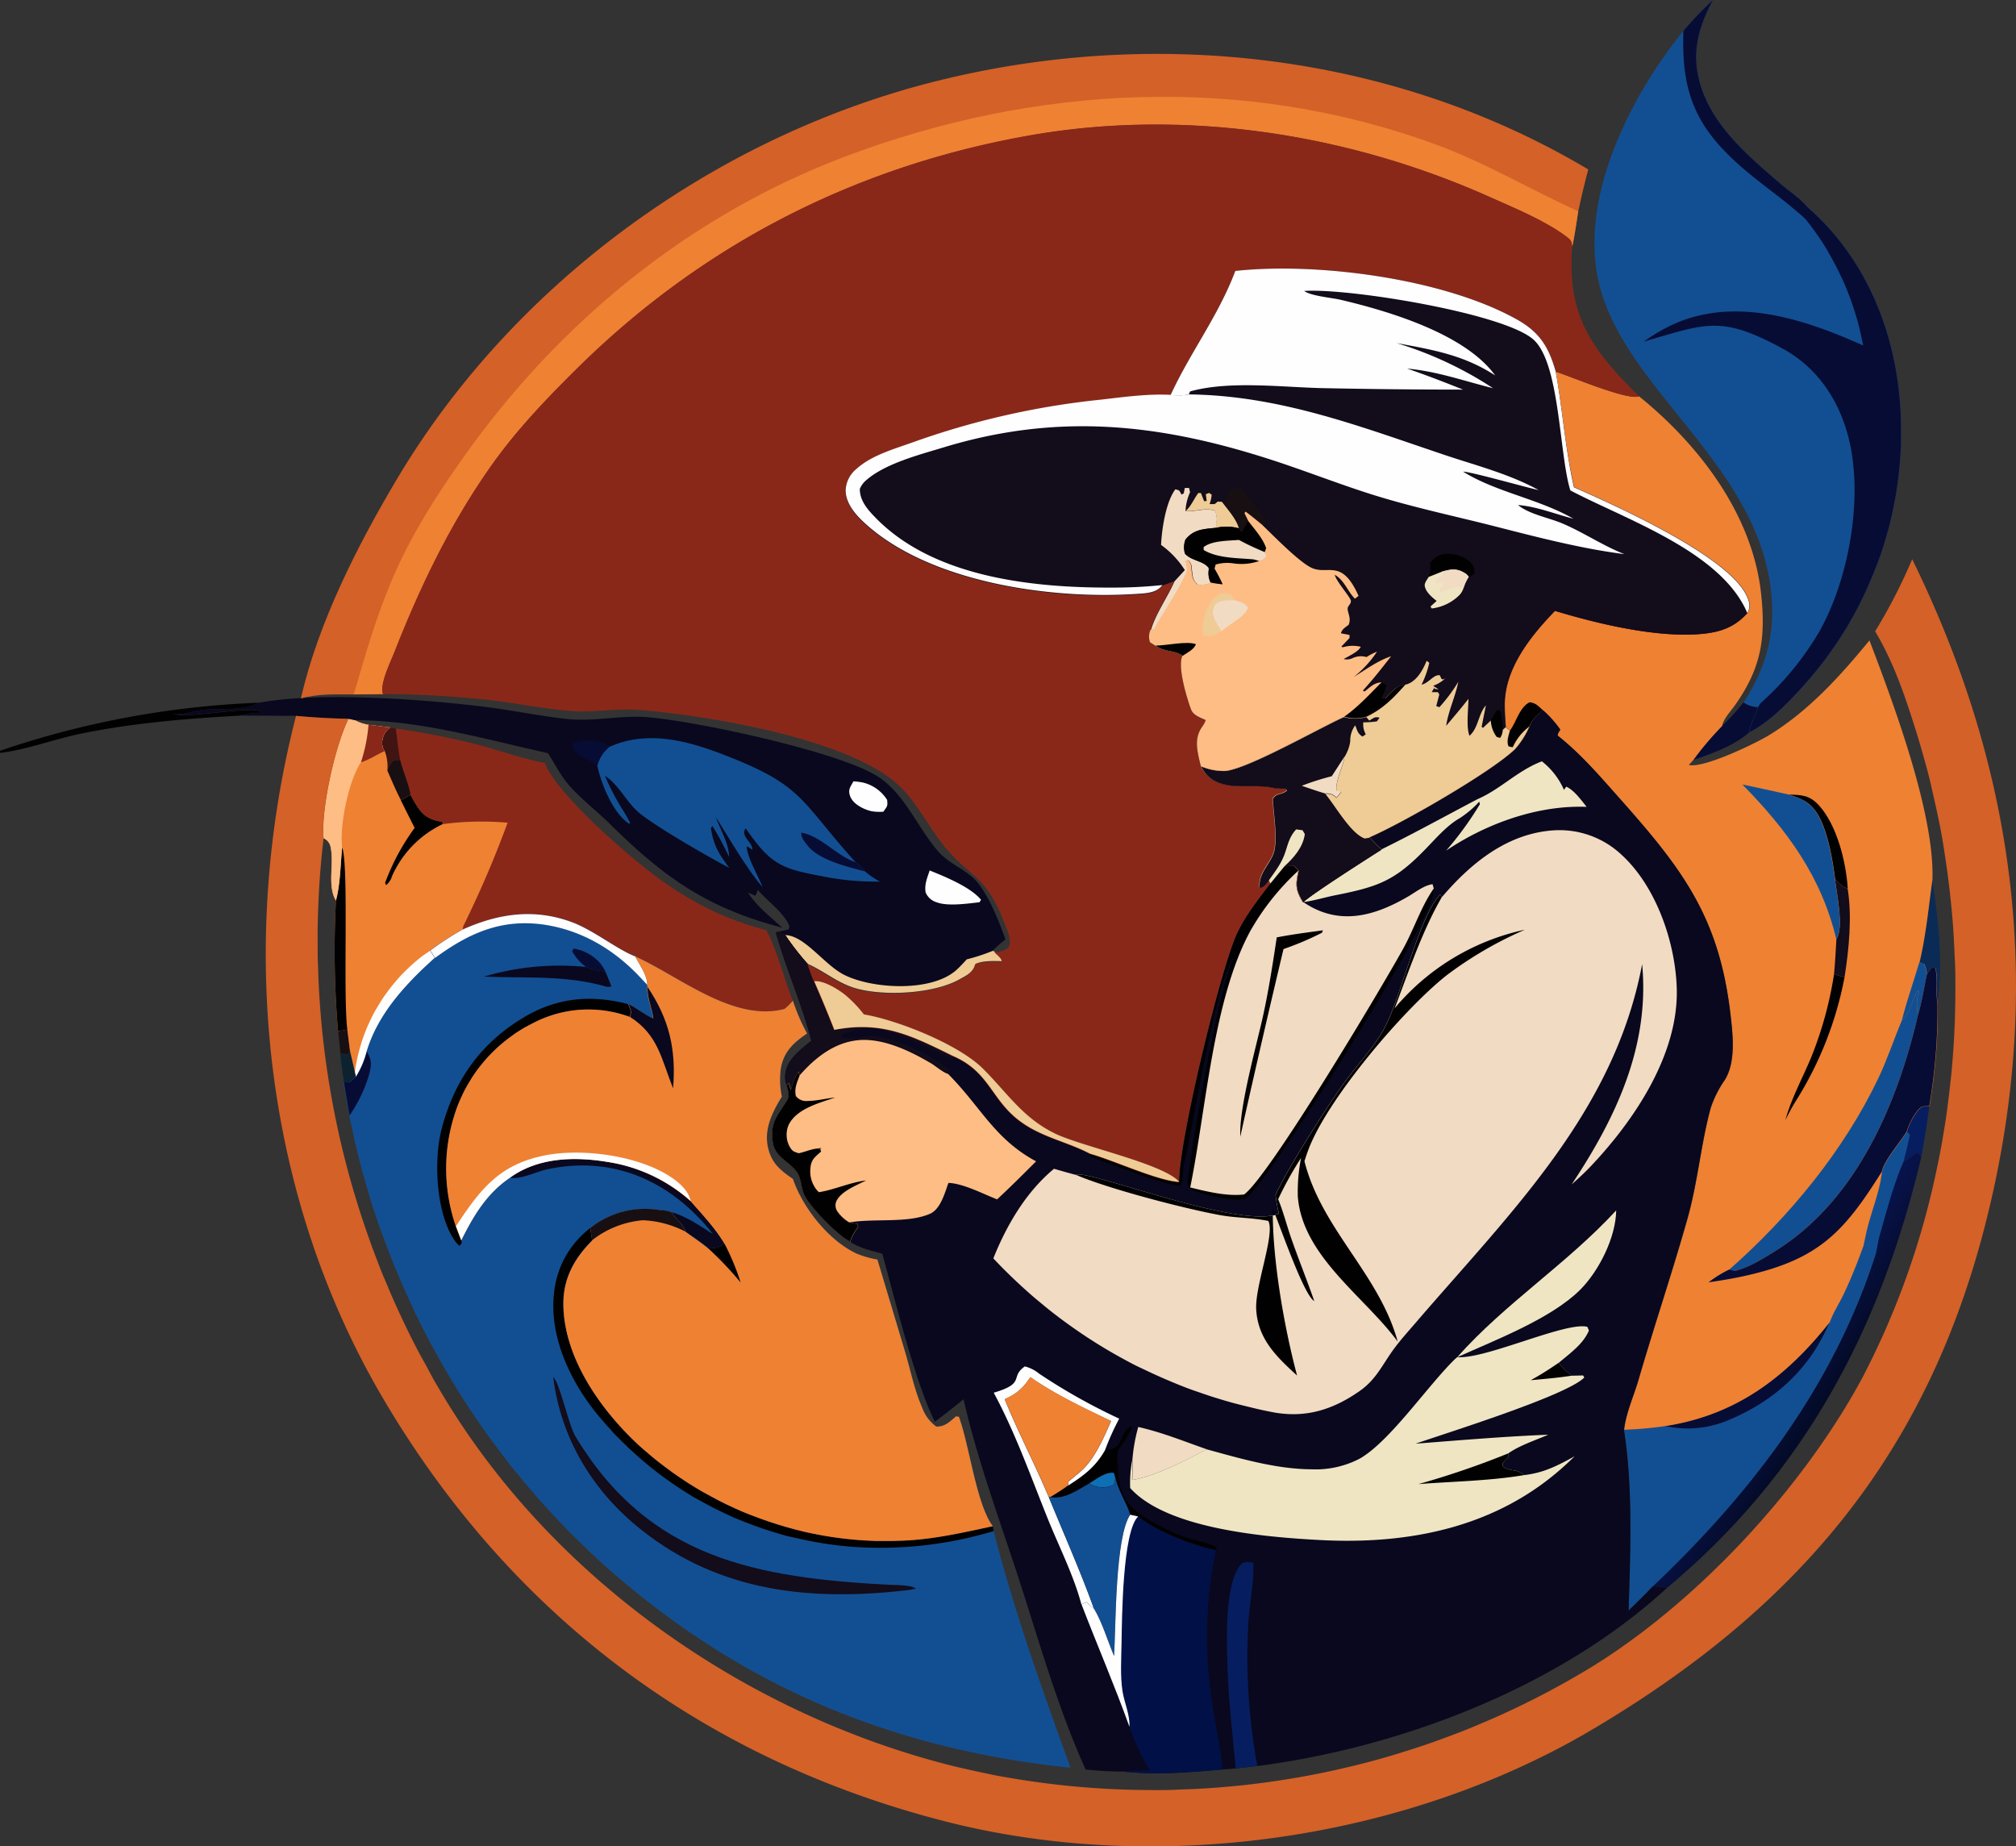 <svg xmlns="http://www.w3.org/2000/svg" xmlns:xlink="http://www.w3.org/1999/xlink" viewBox="0 0 470.91 431.24"><rect x="0" y="0" width="470.91" height="431.24" fill="#333333" stroke="none"/><defs><style>.cls-1{fill:#180f13;}.cls-2{fill:#0c222f;}.cls-3{fill:#061e5f;}.cls-4{fill:#0a2b56;}.cls-5{fill:#070c35;}.cls-6{fill:#020102;}.cls-7{fill:url(#linear-gradient);}.cls-8{fill:#124f92;}.cls-9{fill:#892819;}.cls-10{fill:#3f1413;}.cls-11{fill:#ef8133;}.cls-12{fill:#fefefe;}.cls-13{fill:#febd84;}.cls-14{fill:#09081e;}.cls-15{fill:#efcb96;}.cls-16{fill:#d46128;}.cls-17{fill:#120c1b;}.cls-18{fill:#0f6fb5;}.cls-19{fill:#f1dbc2;}.cls-20{fill:#efe5c3;}.cls-21{fill:#011147;}</style><linearGradient id="linear-gradient" x1="426.99" y1="589.81" x2="415.7" y2="597.02" gradientTransform="matrix(1, 0, 0, -1, 0, 914.4)" gradientUnits="userSpaceOnUse"><stop offset="0" stop-color="#040b29"/><stop offset="1" stop-color="#08134d"/></linearGradient></defs><g id="Слой_2" data-name="Слой 2"><g id="Layer_1" data-name="Layer 1"><path class="cls-1" d="M79,240.85l2.17-.36.61,4.85-.65,1-1.61-.28Z"/><path class="cls-2" d="M81.74,245.34l1.16,5,.29,1.21-1.59,1.34-1.28-.25c-.35-2.16-.6-4.32-.84-6.5l1.61.28Z"/><path class="cls-3" d="M445.38,264.25a16,16,0,0,1,2.62-5c.93-1,1.32-.86,2.65-.95q-.75,6-1.87,11.91l-.84-1.08c-1.17.66-2.12,1.55-3.3,2.17.54-2.09,1.05-4.17,1.48-6.28Z"/><path class="cls-4" d="M448.33,224.73c1.51-6.31,2.13-12.82,3-19.25,1.42,9,2.66,19.92,1.22,28.92-.46-2.76.15-5.5-.5-8.24l-.65-.21-1.32,1.55a12.16,12.16,0,0,0-.64-2.31Z"/><path class="cls-5" d="M407.26,164.06a6.08,6.08,0,0,0,3.4,1.09c-.57,2-1.87,3.93-2.07,5.91-3.53,3.08-8.68,5-13.08,6.43a73.37,73.37,0,0,1,6.72-7.93A51.33,51.33,0,0,0,407.26,164.06Z"/><path class="cls-6" d="M0,175.36a211.63,211.63,0,0,1,60.55-11.23l-.37.19c-3.93,1.81-8.49,1.06-12.63,1.48-2.5.25-4.47,1.24-7.07,1,4.81,1.06,18.66-2.28,21-.33a23.15,23.15,0,0,0-5.75.7c-12.34.68-24.65,1.7-36.77,4.18-6.23,1.27-12.7,3.75-18.94,4.51Z"/><path class="cls-7" d="M445.38,264.25l.74.78c-.43,2.11-.94,4.19-1.48,6.28,1.18-.62,2.13-1.51,3.3-2.17l.84,1.08c-9.46,40.15-27.3,73.85-59.36,100.64a14.25,14.25,0,0,0-3.38-.32c23.12-21.91,42.36-47.07,52.12-77.75a20.09,20.09,0,0,1-2.93-1.86l.63-2.93c1.05-4.81,3.13-9.42,3.69-14.33C440.17,270.86,443.8,266.9,445.38,264.25Z"/><path class="cls-8" d="M445.38,264.25l.74.78c-.43,2.11-.94,4.19-1.48,6.28-2.54,5.78-4.09,12.19-5.86,18.26l-.62,3.22a20.09,20.09,0,0,1-2.93-1.86l.63-2.93c1.05-4.81,3.13-9.42,3.69-14.33C440.17,270.86,443.8,266.9,445.38,264.25Z"/><path class="cls-8" d="M435.86,288c1.42.4,2.08.32,2.92,1.57l-.62,3.22a20.09,20.09,0,0,1-2.93-1.86Z"/><path class="cls-8" d="M427.35,308.79c.75-2.12,2.24-4.41,3.21-6.47,1.77-3.73,3.27-7.5,4.67-11.39a20.09,20.09,0,0,0,2.93,1.86c-9.76,30.68-29,55.84-52.12,77.75-1.8,1.93-3.76,3.77-5.62,5.65.42-13.79,1.05-28.61-1.09-42.28a90.84,90.84,0,0,0,9.59-.86C405.49,330.5,417.12,321.66,427.35,308.79Z"/><path class="cls-5" d="M427.35,308.79c-4.47,10.84-12.85,18.48-23.7,22.94a24.07,24.07,0,0,1-14.73,1.32C405.49,330.5,417.12,321.66,427.35,308.79Z"/><path class="cls-9" d="M81.41,167.89l1.45.3a10.33,10.33,0,0,0,3.22,1.1l5.12.62,1.26.24a186.13,186.13,0,0,1,19,3.74c5.22,1.38,10.49,3.3,15.78,4.3,3.07,7.66,20.29,22.47,27.12,27.33a76.34,76.34,0,0,0,14.47,8.29,73.5,73.5,0,0,0,10.21,3.47c2.66,5.22,4,11,6.15,16.46a13.61,13.61,0,0,1-1.94,1.93c-11.75,3.09-24.22-7.33-34.31-12l-.54-.25c-4.09-1.54-9.36-5.88-14.38-7.84-8.91-3.48-17.43-2.28-25.93,1.54a69.53,69.53,0,0,0-7.57,4.91l1.1,1.72c-6.75,6.06-13.25,13-15.93,21.91a20.88,20.88,0,0,1-2.51,5.88l-.29-1.21-1.16-5-.61-4.85-2.17.36a223.2,223.2,0,0,1-.49-30.49c-2.06-3.44-.42-8.44-1.21-12.32a2.81,2.81,0,0,0-1.68-2.25C75,188.85,78.28,174.24,81.41,167.89Z"/><path class="cls-10" d="M91.2,169.91l1.26.24c.31,2.43.56,4.89,1,7.3-.76.12-1.5,0-2,.62a7.23,7.23,0,0,0-1,1.92,10.16,10.16,0,0,0-.6-4.54,3.38,3.38,0,0,1-.51-2.75A4.13,4.13,0,0,1,91.2,169.91Z"/><path class="cls-1" d="M90.47,180a7.23,7.23,0,0,1,1-1.92c.5-.63,1.24-.5,2-.62.63,2.66,2,5.58,2.42,8.18l-2.22,1.27C92.47,184.69,91.51,182.26,90.47,180Z"/><path class="cls-11" d="M81.41,167.89l1.45.3a10.33,10.33,0,0,0,3.22,1.1l5.12.62a4.13,4.13,0,0,0-1.84,2.79,3.38,3.38,0,0,0,.51,2.75,10.16,10.16,0,0,1,.6,4.54c1,2.27,2,4.7,3.17,6.91l2.22-1.27c1.57,2.74,2.54,5.09,5.87,6,.5.13,1,.24,1.54.34l.13.52a69.34,69.34,0,0,1,15.17-.33,246.69,246.69,0,0,1-10.18,23.8c-.3.61-.2.39-.29,1.16a69.53,69.53,0,0,0-7.57,4.91l1.1,1.72c-6.75,6.06-13.25,13-15.93,21.91a20.88,20.88,0,0,1-2.51,5.88l-.29-1.21-1.16-5-.61-4.85-2.17.36a223.2,223.2,0,0,1-.49-30.49c-2.06-3.44-.42-8.44-1.21-12.32a2.81,2.81,0,0,0-1.68-2.25C75,188.85,78.28,174.24,81.41,167.89Z"/><path class="cls-6" d="M95.86,185.63c1.57,2.74,2.54,5.09,5.87,6,.5.13,1,.24,1.54.34l.13.52a24.38,24.38,0,0,0-11.81,12.11,4.26,4.26,0,0,1-1.4,2.14l-.24-.54a55.29,55.29,0,0,1,3-6.65,53.54,53.54,0,0,1,3.9-6.18l-3.23-6.45Z"/><path class="cls-12" d="M100.53,222l1.1,1.72c-6.75,6.06-13.25,13-15.93,21.91a20.88,20.88,0,0,1-2.51,5.88l-.29-1.21c.08-.59.18-1.18.29-1.77s.26-1.33.42-2,.33-1.31.52-2,.39-1.3.61-1.94.46-1.28.71-1.91.52-1.25.81-1.86.58-1.23.89-1.83.64-1.19,1-1.78.7-1.16,1.07-1.73.76-1.12,1.16-1.67.81-1.09,1.23-1.62.87-1,1.32-1.55.91-1,1.38-1.48,1-1,1.46-1.42,1-.91,1.53-1.34,1-.86,1.59-1.27S100,222.39,100.53,222Z"/><path class="cls-6" d="M79.92,197.92c1.61,4.18.17,34.14,1.21,42.57l-2.17.36a223.2,223.2,0,0,1-.49-30.49C79.51,206.46,79.53,202,79.92,197.92Z"/><path class="cls-13" d="M81.41,167.89l1.45.3a10.33,10.33,0,0,0,3.22,1.1l5.12.62a4.13,4.13,0,0,0-1.84,2.79,3.38,3.38,0,0,0,.51,2.75c-1.68.71-3.91,2.2-5.57,2.6-2.91,4.46-5,14.7-4.38,19.87-.39,4-.41,8.54-1.45,12.44-2.06-3.44-.42-8.44-1.21-12.32a2.81,2.81,0,0,0-1.68-2.25C75,188.85,78.28,174.24,81.41,167.89Z"/><path class="cls-9" d="M86.08,169.29l5.12.62a4.13,4.13,0,0,0-1.84,2.79,3.38,3.38,0,0,0,.51,2.75c-1.68.71-3.91,2.2-5.57,2.6A37.45,37.45,0,0,0,86.08,169.29Z"/><path class="cls-14" d="M60.55,164.13c14.1-2.62,38.73-.78,53,1,6.26.8,12.48,2.1,18.75,2.79s12.4-.86,18.56-.43c11,.77,45,8,54.18,13.87,6.33,4.08,9.3,12,14.1,17.49,2.72,3.13,7.06,4.4,9.5,7.66,2.82,3.8,4.61,8.5,6.23,12.91a27.71,27.71,0,0,0-3,2.64l.39.2c.6.6,1.7,1.38,1.79,2.22-2,0-4.38-.18-6.25.65-.55,2-2,2.62-3.72,3.59-6.06,3.41-17.67,4-24.29,2.1-4.28-1.25-7.28-4-11.19-5.7a59.32,59.32,0,0,1-5.25-6.76l-1.47-.76c.79-.16,1.59-.34,2.38-.53l.14-.74c-1.17-3.08-5.2-5.89-7.4-8.5a8.27,8.27,0,0,1-.53,1.38l-1.73-.71c1.92,3.08,5.31,5.72,8,8.19C165,212,155.16,205,142.17,192.16c-3.07-3-7-6-9.72-9.31-1.69-2.09-3-4.7-4.46-6.94-15-3.32-29.65-7.65-45.13-7.72l-1.45-.3c-4.11-.09-8.17-.3-12.26-.69l-13.44-.06a23.15,23.15,0,0,1,5.75-.7c-2.32-1.95-16.17,1.39-21,.33,2.6.27,4.57-.72,7.07-1,4.14-.42,8.7.33,12.63-1.48Z"/><path class="cls-5" d="M139.53,178.84c-1.38-1.26-3.09-1.64-4.51-2.73a2.54,2.54,0,0,1-1.2-2.42,2.83,2.83,0,0,1,1-.43,9.65,9.65,0,0,1,7.63,1.16A8.37,8.37,0,0,0,139.53,178.84Z"/><path class="cls-12" d="M199.34,182.5a15.72,15.72,0,0,1,2.16.26,9.22,9.22,0,0,1,5.72,4.07c.17,1.54,0,1.49-.88,2.76a10.83,10.83,0,0,1-2.9-.15c-1.77-.43-4.11-1.61-4.82-3.38C198,184.45,198.62,183.86,199.34,182.5Z"/><path class="cls-12" d="M217.16,203.31c3.61,1.46,9.58,3.89,12,6.86l-.38.57c-2.79.3-7.39,1-10,0a4,4,0,0,1-2.57-2.31C215.91,206.59,216.57,205.08,217.16,203.31Z"/><path class="cls-15" d="M183.41,218.4c4.63.13,9.14,7,13.84,9.32,6.66,3.31,20.5,4.06,26.26-1.26.81-.75,1.56-1.57,2.31-2.39a44.41,44.41,0,0,0,6.11-2l.39.2c.6.6,1.7,1.38,1.79,2.22-2,0-4.38-.18-6.25.65-.55,2-2,2.62-3.72,3.59-6.06,3.41-17.67,4-24.29,2.1-4.28-1.25-7.28-4-11.19-5.7A59.32,59.32,0,0,1,183.41,218.4Z"/><path class="cls-8" d="M142.43,174.42c8.53-3.81,17.55-1.58,25.88,1.58,19.62,7.46,18.21,10.64,31.57,25.41a10.6,10.6,0,0,1,2.13,2.1,22.39,22.39,0,0,0,3.51,2.4,64.4,64.4,0,0,1-11.44-.86c-10.86-2.06-13.56-2.29-19.89-11.59-1.39,1.87,1.76,3.3,1.53,5.07a3.81,3.81,0,0,0-1.33-.85c.26,2.9,2.67,6.69,3.71,9.53-4.12-5-7.41-10.86-10.88-16.32,1,2.83,3.1,6.2,3.07,9.26a65.38,65.38,0,0,0-3.89-7.24l-.34.54c.63,4.06,1.88,6.06,4.3,9.26-4.83-2.53-17.31-9.68-21.23-13-2.78-2.39-4.77-6.62-7.82-8.5a55.52,55.52,0,0,0,3.78,7.36c.77,1.19,1.45,2.4,2.12,3.65l-.27.18c-3.74-2.48-6.49-9.25-7.41-13.53A8.37,8.37,0,0,1,142.43,174.42Z"/><path class="cls-5" d="M202,203.51c-3.94-1-10.58-2.63-13.19-5.82-.78-.95-1.74-2-1.63-3.2,4.23.68,7.83,4.87,11.76,6.54l.93.38A10.6,10.6,0,0,1,202,203.51Z"/><path class="cls-8" d="M393.22,7.2a83.75,83.75,0,0,1,6.9-7.2c-3.57,6.69-5.18,12.83-2.75,20.34,3.08,9.56,11.46,16.51,18.8,22.81,1.82,1.56,4.47,3.29,5.93,5.15,13.56,11.75,20.58,28.8,21.77,46.56q.08,1.08.12,2.16t.06,2.16c0,.73,0,1.45,0,2.17s0,1.44,0,2.16-.06,1.45-.1,2.17-.09,1.44-.15,2.16-.12,1.44-.2,2.15-.16,1.44-.25,2.15-.19,1.44-.3,2.15-.23,1.42-.36,2.13-.27,1.42-.41,2.13-.3,1.41-.46,2.12-.33,1.4-.51,2.1-.37,1.39-.57,2.09-.4,1.39-.61,2.08-.44,1.37-.66,2.06-.47,1.36-.72,2-.5,1.35-.76,2-.54,1.34-.82,2-.56,1.33-.86,2-.6,1.31-.91,2-.63,1.3-.95,1.95-.67,1.28-1,1.92-.69,1.26-1.05,1.89-.72,1.25-1.09,1.87-.76,1.23-1.15,1.84-.78,1.21-1.18,1.81l-1.23,1.78c-.42.59-.84,1.17-1.27,1.75s-.87,1.15-1.32,1.72-.9,1.13-1.36,1.69-.92,1.11-1.39,1.65c-3.72,4.24-8.69,9.61-13.78,12.17.2-2,1.5-3.94,2.07-5.91a6.08,6.08,0,0,1-3.4-1.09c5.29-8.21,7.46-16.09,6.4-25.88-3.43-31.68-38.1-49.14-41-76.65C370.63,42.65,381.73,21.4,393.22,7.2Z"/><path class="cls-5" d="M393.22,7.2a83.75,83.75,0,0,1,6.9-7.2c-3.57,6.69-5.18,12.83-2.75,20.34,3.08,9.56,11.46,16.51,18.8,22.81,1.82,1.56,4.47,3.29,5.93,5.15,13.56,11.75,20.58,28.8,21.77,46.56q.08,1.08.12,2.16t.06,2.16c0,.73,0,1.45,0,2.17s0,1.44,0,2.16-.06,1.45-.1,2.17-.09,1.44-.15,2.16-.12,1.44-.2,2.15-.16,1.44-.25,2.15-.19,1.44-.3,2.15-.23,1.42-.36,2.13-.27,1.42-.41,2.13-.3,1.41-.46,2.12-.33,1.4-.51,2.1-.37,1.39-.57,2.09-.4,1.39-.61,2.08-.44,1.37-.66,2.06-.47,1.36-.72,2-.5,1.35-.76,2-.54,1.34-.82,2-.56,1.33-.86,2-.6,1.31-.91,2-.63,1.3-.95,1.95-.67,1.28-1,1.92-.69,1.26-1.05,1.89-.72,1.25-1.09,1.87-.76,1.23-1.15,1.84-.78,1.21-1.18,1.81l-1.23,1.78c-.42.59-.84,1.17-1.27,1.75s-.87,1.15-1.32,1.72-.9,1.13-1.36,1.69-.92,1.11-1.39,1.65c-3.72,4.24-8.69,9.61-13.78,12.17.2-2,1.5-3.94,2.07-5.91.61-1,.33-.68,1.07-1.36a69.65,69.65,0,0,0,13.13-16.14c7.14-12.55,10.61-32.42,6.61-46.45-2.41-8.46-7.36-15.54-15.18-19.8C402,73.63,398.58,75.55,384,79.78a39,39,0,0,1,8.79-4.84c14.11-5.28,29.37-.1,42.41,5.75-.25-1.34-.54-2.68-.86-4s-.7-2.64-1.11-3.94-.86-2.59-1.35-3.87-1-2.53-1.58-3.77-1.18-2.46-1.82-3.67-1.32-2.39-2-3.55-1.47-2.3-2.25-3.41-1.61-2.21-2.46-3.28c-6.18-5.69-13.35-10-19.19-16.2C394.62,26.66,392.83,18.46,393.22,7.2Z"/><path class="cls-16" d="M70.29,163.13c4-17.62,13.21-35.74,22.43-51.24,27.11-45.6,74.08-79.8,125.34-92.78S325.25,12.31,371,39.58c-.88,3.24-1.64,6.48-2.33,9.76-.45,2.75-.82,5.53-1.39,8.25-.19-1.28-.17-1.43-1.26-2.25-5-3.79-12.24-6.75-18-9.33-33.15-14.82-71.27-20.72-107.22-14.43C200,38.72,164.18,57,134.75,86.1c-7.39,7.32-14.45,14.69-20.42,23.26C105,122.68,98.11,137.1,92.17,152.2c-1,2.62-3.14,6.72-2.87,9.53l.2.37-6.85.09C78.55,162.19,74.27,162,70.29,163.13Z"/><path class="cls-11" d="M82.65,162.19c2.77-9.68,5.63-19.46,9.74-28.67,4.26-9.52,9.89-18.29,15.91-26.78,22.36-31.55,52.76-56.43,89.07-70.16C241.74,19.8,290.6,17.25,335.52,33.8c11.65,4.29,21.9,10.47,33.13,15.54-.45,2.75-.82,5.53-1.39,8.25-.19-1.28-.17-1.43-1.26-2.25-5-3.79-12.24-6.75-18-9.33-33.15-14.82-71.27-20.72-107.22-14.43C200,38.72,164.18,57,134.75,86.1c-7.39,7.32-14.45,14.69-20.42,23.26C105,122.68,98.11,137.1,92.17,152.2c-1,2.62-3.14,6.72-2.87,9.53l.2.37Z"/><path class="cls-16" d="M446.66,130.62c24.54,50,30.87,101.28,17.08,155.35-13.87,54.38-44.4,89.94-91.82,118-44,26-102.05,34.11-151.51,21.35-56.6-14.6-101.18-48.24-130.87-98.59C61.41,279,55.42,220.45,69.15,167.2c4.09.39,8.15.6,12.26.69-3.13,6.35-6.44,21-5.83,27.9-.16,1.4-.31,2.79-.45,4.19s-.25,2.79-.36,4.19-.2,2.8-.27,4.2-.14,2.8-.19,4.2-.09,2.8-.11,4.21,0,2.8,0,4.21,0,2.8.07,4.2.08,2.81.15,4.21.14,2.8.24,4.2.2,2.8.32,4.19.26,2.8.41,4.19.31,2.79.49,4.18.37,2.78.58,4.17.42,2.77.66,4.15.48,2.77.75,4.15.54,2.75.83,4.12.59,2.74.91,4.11.65,2.73,1,4.09.71,2.71,1.08,4.06.76,2.7,1.17,4.05.81,2.68,1.24,4,.87,2.67,1.33,4,.93,2.65,1.41,4,1,2.63,1.49,3.94,1,2.61,1.57,3.9,1.08,2.59,1.64,3.87,1.14,2.57,1.73,3.84,1.19,2.54,1.8,3.8,1.24,2.52,1.88,3.77,1.3,2.49,2,3.72,1.34,2.47,2,3.69,1.4,2.43,2.11,3.64c25.62,43.24,70.79,74.94,119.19,87.16,1.55.38,3.11.74,4.68,1.09s3.13.66,4.7,1,3.15.59,4.73.86,3.16.51,4.75.74,3.17.44,4.76.63,3.18.36,4.78.51,3.19.28,4.79.39,3.19.21,4.79.28,3.21.13,4.81.16,3.2.05,4.8.05,3.21,0,4.81-.08,3.2-.11,4.8-.19,3.2-.18,4.79-.31,3.2-.26,4.79-.42,3.19-.34,4.77-.54,3.18-.42,4.77-.66,3.16-.49,4.74-.77,3.15-.57,4.72-.89,3.14-.64,4.7-1,3.12-.72,4.67-1.11,3.11-.8,4.65-1.23,3.08-.88,4.61-1.35,3.06-.95,4.58-1.45,3-1,4.55-1.57,3-1.1,4.5-1.67,3-1.17,4.46-1.79,2.95-1.24,4.42-1.89,2.92-1.32,4.37-2,2.88-1.39,4.32-2.11,2.85-1.45,4.26-2.21,2.82-1.52,4.21-2.31,2.78-1.6,4.16-2.42c25.41-15.24,50.65-42.41,64.64-68.54a187.56,187.56,0,0,0,16.13-43.41c.53-2.21,1-4.42,1.46-6.64s.87-4.46,1.24-6.69.72-4.48,1-6.73.56-4.5.79-6.75.41-4.52.56-6.78.26-4.53.33-6.8.11-4.53.11-6.8,0-4.53-.12-6.8-.2-4.53-.35-6.79-.35-4.52-.58-6.78-.5-4.51-.8-6.75-.65-4.49-1-6.73-.8-4.46-1.26-6.68-1-4.44-1.48-6.64-1.09-4.4-1.7-6.59-1.24-4.36-1.92-6.53c-2.51-8-5.19-16-9.54-23.24A127,127,0,0,0,446.66,130.62Z"/><path class="cls-11" d="M363.4,86.81c3.54,1.12,16.92,6.82,19.45,5.75,14.07,11.37,26.52,27.64,28.52,46.12,1.11,10.36.05,17.28-6,25.89-1,1.48-2.76,3.2-3.1,5a73.37,73.37,0,0,0-6.72,7.93l-1.06,1.17c3.44.82,15.43-4.94,18.81-7,9.27-5.71,16.53-13.75,23.38-22.09,5.59,14.65,15.26,40.46,14.71,55.93-.89,6.43-1.51,12.94-3,19.25l1.13.46a12.16,12.16,0,0,1,.64,2.31l1.32-1.55.65.21c.65,2.74,0,5.48.5,8.24a133.15,133.15,0,0,1-1.92,23.91c-1.33.09-1.72-.08-2.65.95a16,16,0,0,0-2.62,5c-1.58,2.65-5.21,6.61-5.83,9.42-.56,4.91-2.64,9.52-3.69,14.33l-.63,2.93c-1.4,3.89-2.9,7.66-4.67,11.39-1,2.06-2.46,4.35-3.21,6.47-10.23,12.87-21.86,21.71-38.43,24.26a90.84,90.84,0,0,1-9.59.86c.45-3.94,2.25-7.82,3.36-11.62,3.66-12.6,7.87-25,11.44-37.66,2.43-8.57,3.12-17.37,5.43-25.87a26,26,0,0,1,3.35-6.63c2.56-4.22,1.82-10.58,1.26-15.33-2.66-22.79-11.38-34-25.9-50.36-4.64-5.21-8.94-10.28-14.44-14.64a2.26,2.26,0,0,1,.09-.53,9.52,9.52,0,0,1,.52-.87,25.57,25.57,0,0,0-4.08-4.56c-1.13,1.15-2.68,2.31-3.11,3.86l-.4.32a12.43,12.43,0,0,0-3.46,4.52l-1-.21c-.5-1.28,0-2.44.32-3.71l-1-.77c-.11-1.65-.23-3.31-.25-5-.12-8.71,6.08-16.37,11.76-22.25,9.93,3,22.94,6.13,33.34,5.46,4.72-.31,8.41-1.36,11.61-4.95a3.52,3.52,0,0,0,.19-3.15c-3.18-9.64-31.29-22-40.69-26.23C365.64,105,365,95.72,363.4,86.81Z"/><path class="cls-8" d="M448.33,224.73l1.13.46a12.16,12.16,0,0,1,.64,2.31c-.69,3.21-1.18,6.64-2.13,9.77-.16-1.92-.47-3.73.28-5.57l-.26-.33c-1.57,2.23-1.53,5-3.75,7C445.4,233.78,447,229.25,448.33,224.73Z"/><path class="cls-6" d="M352.72,170.62c1.51-2.06,2.22-5.41,4.58-6.6,1.52.21,1.92.83,3.06,1.82-1.13,1.15-2.68,2.31-3.11,3.86l-.4.32a12.43,12.43,0,0,0-3.46,4.52l-1-.21C351.9,173.05,352.39,171.89,352.72,170.62Z"/><path class="cls-6" d="M417.85,185.58c3,.1,4.79.11,7,2.49,4.24,4.64,6.38,13.27,6.76,19.46-1.33-.34-2-1.25-2.94-2.18-.6-4.56-1.59-10.53-3.73-14.56C423.2,187.57,421.22,186.65,417.85,185.58Z"/><path class="cls-17" d="M428.64,205.35c1,.93,1.61,1.84,2.94,2.18,1.07,6.54.31,14.22-.73,20.76l-2.44-.77c.25-2.73.4-5.45.55-8.18C430.79,216.69,429,208.62,428.64,205.35Z"/><path class="cls-6" d="M428.41,227.52l2.44.77A83.27,83.27,0,0,1,419.58,257a47.19,47.19,0,0,0-2.54,4.63c1.35-5,4-9.81,6-14.6A87.7,87.7,0,0,0,428.41,227.52Z"/><path class="cls-8" d="M407,183.23q5.42,1.14,10.82,2.35c3.37,1.07,5.35,2,7.06,5.21,2.14,4,3.13,10,3.73,14.56.37,3.27,2.15,11.34.32,14C425.41,204.64,417.42,193.87,407,183.23Z"/><path class="cls-8" d="M444.24,238.35c2.22-2,2.18-4.75,3.75-7l.26.33c-.75,1.84-.44,3.65-.28,5.57-4.83,20.76-14.43,43.26-33.35,55-2.9,1.8-6.05,3.79-9.37,4.61l-1.3-.34c14-12.32,26.73-27.77,34.8-44.67C440.84,247.48,442.35,242.82,444.24,238.35Z"/><path class="cls-5" d="M450.1,227.5l1.32-1.55.65.21c.65,2.74,0,5.48.5,8.24a133.15,133.15,0,0,1-1.92,23.91c-1.33.09-1.72-.08-2.65.95a16,16,0,0,0-2.62,5c-1.58,2.65-5.21,6.61-5.83,9.42-8.75,14-14.67,20.38-31.37,24.19-3,.69-6,1.19-9.09,1.64a27.16,27.16,0,0,1,4.86-3l1.3.34c3.32-.82,6.47-2.81,9.37-4.61,18.92-11.73,28.52-34.23,33.35-55C448.92,234.14,449.41,230.71,450.1,227.5Z"/><path class="cls-8" d="M108.1,217.1c8.5-3.82,17-5,25.93-1.54,5,2,10.29,6.3,14.38,7.84l.54.25c10.09,4.69,22.56,15.11,34.31,12a13.61,13.61,0,0,0,1.94-1.93,46.51,46.51,0,0,0,3.32,7.67c-3.16,2.15-5.38,4.17-6.12,8.06a19.23,19.23,0,0,0,.23,6.68c-2.28,3.74-4.33,7.78-3.14,12.3.87,3.32,2.78,4.88,5.5,6.78l.23.17c2.28,6.69,8.3,14.35,14.88,17.43a22.76,22.76,0,0,0,4.85,1.38L211.49,316c1.23,4.21,2.14,8.77,3.92,12.78a9.34,9.34,0,0,0,3.29,4.42c2,.07,3.14-1.12,4.62-2.39l.67.11c2.47,6.72,4.07,20.46,7.93,25.56l.19,1.18c4.79,18.75,11.36,37.05,17.95,55.22C218.29,409.62,188.78,400,162.24,382c-1.29-.86-2.57-1.75-3.84-2.65s-2.53-1.82-3.78-2.75-2.48-1.88-3.71-2.84-2.44-1.94-3.64-2.93-2.39-2-3.57-3-2.34-2.06-3.49-3.11-2.29-2.11-3.41-3.19-2.24-2.17-3.34-3.28-2.18-2.22-3.25-3.35-2.13-2.28-3.17-3.43-2.07-2.33-3.08-3.51-2-2.38-3-3.59-2-2.43-2.91-3.66-1.9-2.47-2.82-3.72-1.83-2.52-2.72-3.8-1.78-2.56-2.64-3.86-1.7-2.61-2.53-3.93-1.65-2.64-2.44-4-1.58-2.69-2.34-4.05-1.52-2.72-2.25-4.1-1.44-2.76-2.14-4.15-1.37-2.8-2-4.21-1.31-2.83-1.94-4.25-1.23-2.86-1.83-4.3-1.16-2.89-1.72-4.35S89.56,289,89,287.56s-1-2.95-1.51-4.43-1-3-1.4-4.46-.88-3-1.29-4.49-.8-3-1.18-4.52-.73-3-1.06-4.55-.66-3.05-1-4.57l-1.32-7.93,1.28.25,1.59-1.34a20.88,20.88,0,0,0,2.51-5.88c2.68-8.89,9.18-15.85,15.93-21.91l-1.1-1.72A69.53,69.53,0,0,1,108.1,217.1Z"/><path class="cls-5" d="M136.89,225.85a11,11,0,0,1-3.24-3.68l.34-.62a10.53,10.53,0,0,1,6.28,3.51,11,11,0,0,1,1.12,1.82A10.89,10.89,0,0,1,136.89,225.85Z"/><path class="cls-5" d="M85.7,245.64c1.19,2,1.08,3.13.53,5.31a33.11,33.11,0,0,1-4.59,9.59l-1.32-7.93,1.28.25,1.59-1.34A20.88,20.88,0,0,0,85.7,245.64Z"/><path class="cls-14" d="M113.06,228.1a62,62,0,0,1,23.83-2.25,10.89,10.89,0,0,0,4.5,1c.47,1.19,1,2.37,1.43,3.55a2.82,2.82,0,0,1-1.81-.12C131.53,227.72,122.73,228.53,113.06,228.1Z"/><path class="cls-14" d="M119.16,275.07c6.61-4.78,15.11-5,22.88-3.67a37.69,37.69,0,0,1,19.28,9.09c2.85,3.29,5.72,6.31,8,10.06a6.54,6.54,0,0,1-3.86,1c-1.67-1.38-3.5-2.6-5.26-3.86a7.27,7.27,0,0,0-1.47-2.32,21.05,21.05,0,0,1-1.44-1.67l-.43-.58c3.52,1,6.61,3.19,9.68,5.12-9.59-12.2-23.1-18.47-38.69-15.13C125.25,273.66,121.54,275.59,119.16,275.07Z"/><path class="cls-12" d="M108.1,217.1c8.5-3.82,17-5,25.93-1.54,5,2,10.29,6.3,14.38,7.84,1.07,2.21,2.71,4.16,2.82,6.67l-1.59-1.69c-6-6.45-13.5-11-22.33-12.38-10.13-1.52-17.75,1.93-25.68,7.73l-1.1-1.72A69.53,69.53,0,0,1,108.1,217.1Z"/><path class="cls-6" d="M107.78,289.69c.08.94.19.5-.43,1.31a5.13,5.13,0,0,1-1.09-1.17c-4.37-6.23-5-18.63-3.17-25.86,2.93-11.54,9.2-20.46,19.56-26.52,7.71-4.51,15.62-5.14,24.13-2.91.53,1.39.82,1.59.35,3a27.89,27.89,0,0,0-22.41,1.36c-.54.27-1.08.55-1.61.84s-1,.6-1.57.92-1,.65-1.52,1-1,.71-1.46,1.08-1,.75-1.41,1.14-.91.8-1.35,1.21-.87.85-1.29,1.28-.83.89-1.22,1.35-.78.92-1.16,1.4-.73,1-1.08,1.46-.68,1-1,1.52-.63,1-.93,1.56-.58,1.06-.85,1.6-.52,1.09-.76,1.65-.47,1.12-.69,1.68-.41,1.14-.59,1.72a41.38,41.38,0,0,0,.28,26.12Z"/><path class="cls-17" d="M129.22,321.62c1.61,1.47,3.52,11.09,5.23,13.93,17.18,28.52,42.29,32.95,73.23,34.61,1.38.07,5.31,0,6.27.9-.7.15-1.38.29-2.09.37-22.49,2.58-43.69.45-62-14.07C138.51,348.38,131,336.05,129.22,321.62Z"/><path class="cls-6" d="M137.88,286.82l.44,2.88c-4.19,4.23-6.8,8.92-6.73,15,.13,12.4,8.68,24.48,17.39,32.61.51.47,1,.94,1.57,1.4l1.6,1.36c.54.45,1.09.89,1.64,1.33l1.67,1.28,1.7,1.25,1.73,1.2,1.76,1.16c.59.38,1.19.75,1.79,1.11s1.2.72,1.81,1.07l1.84,1,1.86,1,1.89.94,1.91.89,1.93.84c.65.27,1.3.54,2,.79s1.3.51,2,.75l2,.7,2,.65,2,.6,2,.55,2,.5c.69.16,1.37.31,2.06.45s1.38.28,2.07.4,1.38.24,2.08.35,1.39.21,2.08.3,1.4.18,2.1.25l2.09.2,2.1.14,2.11.1,2.11,0h2.1c.71,0,1.41,0,2.11-.06,7.37-.28,14.07-1.86,21.22-3.38l.19,1.18a91.64,91.64,0,0,1-33.54,3.63l-2.11-.2c-.7-.08-1.4-.16-2.09-.26s-1.4-.19-2.09-.3l-2.09-.36-2.07-.41-2.06-.46L184,358.8c-.68-.17-1.36-.36-2-.56s-1.35-.4-2-.61-1.34-.43-2-.66l-2-.71-2-.76c-.66-.26-1.31-.53-2-.81s-1.29-.56-1.93-.86-1.27-.59-1.91-.9-1.26-.62-1.89-.95-1.24-.66-1.86-1-1.23-.68-1.84-1-1.21-.72-1.81-1.08-1.19-.75-1.79-1.14-1.17-.77-1.75-1.17l-1.73-1.22c-.57-.41-1.13-.83-1.7-1.26l-1.66-1.3c-.55-.44-1.09-.89-1.63-1.34l-1.6-1.39c-.53-.46-1-.94-1.57-1.42s-1-1-1.52-1.46-1-1-1.5-1.49-1-1-1.45-1.54-.95-1-1.42-1.56-.92-1.07-1.37-1.61c-6.51-7.7-11.79-18.41-10.68-28.77A21.83,21.83,0,0,1,137.88,286.82Z"/><path class="cls-11" d="M148.41,223.4l.54.25c10.09,4.69,22.56,15.11,34.31,12a13.61,13.61,0,0,0,1.94-1.93,46.51,46.51,0,0,0,3.32,7.67c-3.16,2.15-5.38,4.17-6.12,8.06a19.23,19.23,0,0,0,.23,6.68c-2.28,3.74-4.33,7.78-3.14,12.3.87,3.32,2.78,4.88,5.5,6.78l.23.17c2.28,6.69,8.3,14.35,14.88,17.43a22.76,22.76,0,0,0,4.85,1.38L211.49,316c1.23,4.21,2.14,8.77,3.92,12.78a9.34,9.34,0,0,0,3.29,4.42c2,.07,3.14-1.12,4.62-2.39l.67.11c2.47,6.72,4.07,20.46,7.93,25.56-7.15,1.52-13.85,3.1-21.22,3.38-.7,0-1.4.05-2.11.06h-2.1l-2.11,0-2.11-.1-2.1-.14-2.09-.2c-.7-.07-1.4-.16-2.1-.25s-1.39-.19-2.08-.3-1.39-.22-2.08-.35-1.38-.26-2.07-.4-1.37-.29-2.06-.45l-2-.5-2-.55-2-.6-2-.65-2-.7c-.66-.24-1.31-.49-2-.75s-1.31-.52-2-.79l-1.93-.84-1.91-.89-1.89-.94-1.86-1-1.84-1c-.61-.35-1.21-.7-1.81-1.07s-1.2-.73-1.79-1.11l-1.76-1.16-1.73-1.2-1.7-1.25-1.67-1.28c-.55-.44-1.1-.88-1.64-1.33l-1.6-1.36c-.53-.46-1.06-.93-1.57-1.4-8.71-8.13-17.26-20.21-17.39-32.61-.07-6.11,2.54-10.8,6.73-15l-.44-2.88a20.54,20.54,0,0,1,16.28-4.18,7.78,7.78,0,0,1,2.65.48l.43.58a21.05,21.05,0,0,0,1.44,1.67,7.27,7.27,0,0,1,1.47,2.32c1.76,1.26,3.59,2.48,5.26,3.86a6.54,6.54,0,0,0,3.86-1c-2.23-3.75-5.1-6.77-8-10.06A37.69,37.69,0,0,0,142,271.4c-7.77-1.29-16.27-1.11-22.88,3.67-5.41,3.65-8.54,8.89-11.38,14.62l-1.27-3.29a41.38,41.38,0,0,1-.28-26.12c.18-.58.38-1.15.59-1.72s.44-1.12.69-1.68.49-1.1.76-1.65.55-1.08.85-1.6.61-1,.93-1.56.65-1,1-1.52.71-1,1.08-1.46.76-.94,1.16-1.4.8-.91,1.22-1.35.85-.86,1.29-1.28.89-.82,1.35-1.21.93-.77,1.41-1.14,1-.73,1.46-1.08,1-.67,1.52-1,1-.63,1.57-.92,1.07-.57,1.61-.84a27.89,27.89,0,0,1,22.41-1.36c.47-1.39.18-1.59-.35-3,2.05,1,3.68,2.47,5.79,3.37-.24-2.26-1.29-4.42-1.34-6.68v-1.16C151.12,227.56,149.48,225.61,148.41,223.4Z"/><path class="cls-6" d="M169.27,290.55a55.34,55.34,0,0,1,3.73,9,78.79,78.79,0,0,0-7.59-8A6.54,6.54,0,0,0,169.27,290.55Z"/><path class="cls-1" d="M137.88,286.82a20.54,20.54,0,0,1,16.28-4.18,7.78,7.78,0,0,1,2.65.48l.43.58a21.05,21.05,0,0,0,1.44,1.67,7.27,7.27,0,0,1,1.47,2.32,23.72,23.72,0,0,0-10-2.68,22.26,22.26,0,0,0-11.87,4.69Z"/><path class="cls-14" d="M151.23,230.49c5.11,7.57,6.73,14.63,6,23.7-2.74-6.73-3.41-12.44-10.06-16.67.47-1.39.18-1.59-.35-3,2.05,1,3.68,2.47,5.79,3.37-.24-2.26-1.29-4.42-1.34-6.68Z"/><path class="cls-12" d="M106.51,286.4c5.55-8.45,10-14.33,20.53-16.49,8.9-1.84,22.35,0,29.91,5.17,1.91,1.31,3.89,3.11,4.37,5.41A37.69,37.69,0,0,0,142,271.4c-7.77-1.29-16.27-1.11-22.88,3.67-5.41,3.65-8.54,8.89-11.38,14.62Z"/><path class="cls-14" d="M360.36,165.84a25.57,25.57,0,0,1,4.08,4.56,9.52,9.52,0,0,0-.52.87,2.26,2.26,0,0,0-.09.53c5.5,4.36,9.8,9.43,14.44,14.64,14.52,16.32,23.24,27.57,25.9,50.36.56,4.75,1.3,11.11-1.26,15.33a26,26,0,0,0-3.35,6.63c-2.31,8.5-3,17.3-5.43,25.87-3.57,12.62-7.78,25.06-11.44,37.66-1.11,3.8-2.91,7.68-3.36,11.62,2.14,13.67,1.51,28.49,1.09,42.28,1.86-1.88,3.82-3.72,5.62-5.65a14.25,14.25,0,0,1,3.38.32c-25.19,23.19-62.08,37.27-95.73,41.63l-5,.56-3.07.24c-7.34.64-15.81,1.35-23.11.49a85.69,85.69,0,0,1-8.92-.48c-6.47-14.29-10.78-29.68-15.63-44.59-4.5-13.83-9.65-27.72-12.89-41.89-2.21,1.79-4.42,3.56-6.7,5.25-4.68-9.4-9.29-28.48-12.28-39.24-2.58-.71-5.19-1.3-7.48-2.75-.37-.21-.73-.42-1.09-.66-2.54-1.66-8.72-7.83-9.78-10.65-.58-1.52-.6-3.54-1.53-4.88-1.85-2.64-5.15-3.43-5.67-7.07-.64-4.45.91-5.92,3.08-9.35,1-1.52.59-2.25.21-3.89a4.62,4.62,0,0,1-.36-2.79c.39-3.33,3.65-5.74,6.07-7.7-2.21-8.6-5.89-16.8-8.32-25.34l.76-.11,1.47.76a59.32,59.32,0,0,0,5.25,6.76c.49,1.34.94,2.74,1.54,4q2.46,5.63,4.7,11.34c11.12-2.13,18,1.29,27.68,6.09,8.6,3.67,8.94,10.25,15.71,15.25,5.08,3.77,10.94,4.75,16.34,7.59,5.72,1.62,15.6,6.27,20.84,6.6-.13-9.23,9.62-49.56,13.45-57.88,2-4.32,5-8.07,7.84-11.84l3.27-4,2.2-.23a11.44,11.44,0,0,1,1.14,1.17c-.74,3.32-.73,4.49,1.07,7.43,1-1.31,15.49-10.56,18.29-12.34a30.5,30.5,0,0,1-2.77-2.8c7.51-3.24,28.32-15.19,34-20.6a20,20,0,0,0,3.34-5.26C357.68,168.15,359.23,167,360.36,165.84Z"/><path class="cls-6" d="M258.1,338.75l1-.2a2.92,2.92,0,0,0,2.18-1.26,14,14,0,0,0,.9-1.82,5.92,5.92,0,0,1,2-2.41c.26.67.25.32-.12,1.14a29.22,29.22,0,0,1-3,4.67c-.1,4.43-.13,9.6,3.15,13,2.56,2.66,9.31,6.05,12.84,7.27,1.3.45,6.26,1.41,7,2.26.12.14.06.38.08.57l-.1.1c-5.31-1.08-14.05-4.47-18.14-7.86l-1.85-.41c-.65-2.38-2.57-5.22-3.44-8.51l-.39,1.49a5.78,5.78,0,0,1-4.66.24,8.25,8.25,0,0,1-1.09-.51c-2.87,1.57-5.6,3.66-9,3.17,1.46-.87,2.85-1.78,4.23-2.76C253.26,344.58,255.9,342.58,258.1,338.75Z"/><path class="cls-18" d="M254.4,346.5c1.58-.95,3.89-2.8,5.8-2.48l.34,1.26-.39,1.49a5.78,5.78,0,0,1-4.66.24A8.25,8.25,0,0,1,254.4,346.5Z"/><path class="cls-19" d="M265.88,333.3c5.37,1.18,10.78,3.38,16,5.2-4.55,2.47-12.41,6.47-17.38,7.17,0-1.5.1-3,0-4.52A39.66,39.66,0,0,1,265.88,333.3Z"/><path class="cls-12" d="M232.12,325.29c7.62-2.24,3.64-3.6,7.27-6.14a8.46,8.46,0,0,1,3.35,1.7,138.81,138.81,0,0,0,18.69,10.5,62.18,62.18,0,0,0-3.33,7.4c-2.2,3.83-4.84,5.83-8.49,8.16l-.17-.75,2.7-2.24c3.45-2.84,5.62-8,7.38-12-6.59-3.16-12.77-6.06-18.82-10.22l-.52.68a11.64,11.64,0,0,1-4.93,4.17l-.56.28c3.17,7.77,7.08,15.2,10.33,22.93,3.54,8.66,7.41,17.32,10.56,26.11l-1.81-1.64-1.16.54c-1.76-6.64-5.07-13.19-7.66-19.54C240.87,345.15,237.28,334.85,232.12,325.29Z"/><path class="cls-3" d="M288.65,413.05c-.73-8-1.71-16-1.93-24-.16-5.78-.79-19.49,3.36-23.88a3.08,3.08,0,0,1,2.7-.05c.11,4.63-.88,9.29-1.18,13.92a141.11,141.11,0,0,0,2.09,33.42Z"/><path class="cls-17" d="M189.5,243.09c-2.21-8.6-5.89-16.8-8.32-25.34l.76-.11,1.47.76a59.32,59.32,0,0,0,5.25,6.76c.49,1.34.94,2.74,1.54,4q2.46,5.63,4.7,11.34c11.12-2.13,18,1.29,27.68,6.09l-.28.69c-4.57-2.06-9.57-5-14.4-6.14a6,6,0,0,1-1.51-.52c-2.8-1-6.95-.08-9.61,1l-.32.51a8.75,8.75,0,0,0,5.24,0c4.78-1,13.88,3.47,18,6.15a19.57,19.57,0,0,1,1.84,1.42,3.27,3.27,0,0,1-.05,1c-1.26-.39-2.79-1.79-4-2.49-4.75-2.8-10.79-5.73-16.4-5.44-5.85.31-10.56,4-14.26,8.23l-.32-.82a13.13,13.13,0,0,0-1.77,4.31l-.45-1.64-.48.59a4.62,4.62,0,0,1-.36-2.79C183.82,247.46,187.08,245.05,189.5,243.09Z"/><path class="cls-20" d="M340.38,317c11.08-12.51,25.65-21.81,37.14-34.29-.08,6.29-4,14.1-8.39,18.52C362.34,308,349.25,313,340.38,317Z"/><path class="cls-6" d="M300,202.33l2.2-.23a11.44,11.44,0,0,1,1.14,1.17,58.09,58.09,0,0,0-11.3,14.11c-8.75,16.08-10.32,41.71-14.05,59.92,4,1,8.46,2.1,12.58,1.64,5.75-4.12,31.8-47.7,37.2-57.47,2.48-4.47,4.2-9.87,7.11-14,.85,3.21-11.2,23.15-13.69,27.44-3.38,5.84-27,43.86-30.41,45.07-2.5.89-10.29-1-12.7-2.3-1-1.31-.68-1.69-.47-3.35,1.18-9.48,7.26-44.33,10.72-51.15-4.45,5.94-9.42,39.23-11.77,48.79-.39,1.6.05,3.75-1,5-4.07-.28-16.19-5.23-20.72-6.7l-.31-.51.11-.32c5.72,1.62,15.6,6.27,20.84,6.6-.13-9.23,9.62-49.56,13.45-57.88,2-4.32,5-8.07,7.84-11.84Z"/><path class="cls-11" d="M234.69,326.79l.56-.28a11.64,11.64,0,0,0,4.93-4.17l.52-.68c6.05,4.16,12.23,7.06,18.82,10.22-1.76,4-3.93,9.2-7.38,12l-2.7,2.24.17.75c-1.38,1-2.77,1.89-4.23,2.76l-.36.05C241.77,342,237.86,334.56,234.69,326.79Z"/><path class="cls-8" d="M260.54,345.28c.87,3.29,2.79,6.13,3.44,8.51-3.5,5.16-3.32,25.92-3.76,33.07-1.48-3.5-2.74-7.8-4.64-11-3.15-8.79-7-17.45-10.56-26.11l.36-.05c3.42.49,6.15-1.6,9-3.17a8.25,8.25,0,0,0,1.09.51,5.78,5.78,0,0,0,4.66-.24Z"/><path class="cls-20" d="M345.16,186.64c5.37-2.32,9.29-6.64,15-8.82a17.21,17.21,0,0,1,5.16,6.66l.54-.74c1.87.84,3.49,3.15,4.76,4.72-11.34-.46-23.44,3.88-32.82,10.22a77.69,77.69,0,0,0,7.88-10.84l-.15-.6a23.35,23.35,0,0,1-4.53,3.84c-2.94,1.67-5.47,4.6-7.79,7-7.26,7.56-11.08,9-21.2,11-2.49.49-5.05,1.29-7.54,1.62,1-1.31,15.49-10.56,18.29-12.34C330.29,194.65,337.7,190.56,345.16,186.64Z"/><path class="cls-21" d="M264,353.79l1.85.41c4.09,3.39,12.83,6.78,18.14,7.86a100.93,100.93,0,0,0-.64,37c.72,4.7,1.81,9.5,2.25,14.23-7.34.64-15.81,1.35-23.11.49,2-.2,4.1-.21,6.14-.29a47.62,47.62,0,0,1-4.81-10.18c-3.44-9.58-7.53-19.06-11.19-28.58l1.16-.54,1.81,1.64c1.9,3.23,3.16,7.53,4.64,11C260.66,379.71,260.48,359,264,353.79Z"/><path class="cls-12" d="M264,353.79l1.85.41c-3.64,3.51-3.77,23.73-3.87,29.47-.06,3.64-.33,7.76.22,11.33.42,2.68,1.79,5.63,1.62,8.31-3.44-9.58-7.53-19.06-11.19-28.58l1.16-.54,1.81,1.64c1.9,3.23,3.16,7.53,4.64,11C260.66,379.71,260.48,359,264,353.79Z"/><path class="cls-13" d="M186.81,251.14c3.7-4.23,8.41-7.92,14.26-8.23,5.61-.29,11.65,2.64,16.4,5.44,1.18.7,2.71,2.1,4,2.49l.65.67c7.15,7.39,10.39,14.63,19.9,19.74-3,3-6,6-9.11,8.88-3.23-1.25-7.93-3.73-11.37-3.84-.86,2.37-1.84,6.16-4.35,7.23-5.24,2.25-13,1-18.78,2l2,.38c0,.89.17.52-.24,1.12a10.5,10.5,0,0,0-1.56,3c-.37-.21-.73-.42-1.09-.66-2.54-1.66-8.72-7.83-9.78-10.65-.58-1.52-.6-3.54-1.53-4.88-1.85-2.64-5.15-3.43-5.67-7.07-.64-4.45.91-5.92,3.08-9.35,1-1.52.59-2.25.21-3.89l.48-.59.45,1.64a13.13,13.13,0,0,1,1.77-4.31Z"/><path class="cls-6" d="M183.79,253.58l.48-.59.45,1.64a13.13,13.13,0,0,1,1.77-4.31l.32.82c-.63,1.7-1.3,3-.91,4.85a3,3,0,0,0,2.69,1.16c2.14,0,4.34-.6,6.48-.8-3.65,1.25-9,2.59-10.85,6.38a5.84,5.84,0,0,0,.18,5c.67,1.19,1,1.25,2.17,1.63,1.58-.29,3.91-1.45,5.33-1l-.47-.4.37,1c-1.47,1.34-2.32,1.81-2.5,3.92a6.9,6.9,0,0,0,1.59,5.19,5.08,5.08,0,0,0,.41.39c3.77-.62,7.12-2.26,11-2.75-2.22,1.15-6,2.57-7,5a2.6,2.6,0,0,0,.2,2.09,8.87,8.87,0,0,0,2.87,2.71l2,.38c0,.89.17.52-.24,1.12a10.5,10.5,0,0,0-1.56,3c-.37-.21-.73-.42-1.09-.66-2.54-1.66-8.72-7.83-9.78-10.65-.58-1.52-.6-3.54-1.53-4.88-1.85-2.64-5.15-3.43-5.67-7.07-.64-4.45.91-5.92,3.08-9.35C184.55,256,184.17,255.22,183.79,253.58Z"/><path class="cls-19" d="M303.37,203.27c-.74,3.32-.73,4.49,1.07,7.43,8.28,5.63,16.54,3.33,24.5-1.32,1.72-1,3.7-2.6,5.69-2.86l.28,1c-2.91,4.11-4.63,9.51-7.11,14-5.4,9.77-31.45,53.35-37.2,57.47-4.12.46-8.6-.67-12.58-1.64,3.73-18.21,5.3-43.84,14.05-59.92A58.09,58.09,0,0,1,303.37,203.27Z"/><path class="cls-6" d="M308,217.43l1-.15-.19.57a69.62,69.62,0,0,1-9,3.82q-5.11,21.44-9.92,43l-.16.82c-.41-6.57,3.87-21.61,5.36-28.48,1.3-6,2.23-12,3.14-18.07C301.49,218.31,304.75,217.87,308,217.43Z"/><path class="cls-20" d="M340.38,317h.93c7.23-.21,24.76-8.35,29.48-7.09l.36.85c-1.29,3.15-4.52,5.41-7.06,7.56a14.87,14.87,0,0,0,3.13,3l2.57-.06.28.48c-4.1,4.21-32,12.89-39.41,15.46,10.26-.8,20.73-1.69,31-2.1-3,1.3-6.69,2.49-9.35,4.36l.06.81L351,341.73l.08.87a6.52,6.52,0,0,0,2.84.86,5,5,0,0,1,2.12,1.07c4.64-.54,7.74-2.19,11.77-4.39-.76.75-1.54,1.49-2.34,2.21-15.87,14.42-36.29,18.46-57.15,17.35-12.53-.66-35.73-2.55-44.33-12.15a29.85,29.85,0,0,1,.45-6.4c.1,1.49,0,3,0,4.52,5-.7,12.83-4.7,17.38-7.17,7.85,2.15,16.27,4.63,24.46,4.68a22.3,22.3,0,0,0,11.35-2.5c7.07-4.05,15.83-17,22.24-23.25Z"/><path class="cls-6" d="M364.09,318.3a14.87,14.87,0,0,0,3.13,3c-3.2.5-6.42.78-9.66,1.07C359.82,321.13,362,319.74,364.09,318.3Z"/><path class="cls-6" d="M331.33,346.64a198.18,198.18,0,0,0,21-7.19l.06.81L351,341.73l.08.87a6.52,6.52,0,0,0,2.84.86,5,5,0,0,1,2.12,1.07C348,345.89,339.52,346,331.33,346.64Z"/><path class="cls-19" d="M336.77,209.58c6.83-8,15.36-15,26.33-15.65a21.17,21.17,0,0,1,15.74,5.78c8.07,7.43,12.54,20.48,12.83,31.24.41,15.43-10,30.84-20.23,41.6-1.37,1.44-2.85,2.78-4.33,4.1,10.36-15.55,18.28-32.35,16.47-51.46-6.49,34.48-30.68,57.92-52.67,83.5-1.81,2.11-3.73,4.21-5.37,6.45-2.68,3.66-4.09,7.1-8,9.8-6.22,4.33-12.54,6.32-20.12,4.93-1.55-.3-3.1-.62-4.64-1s-3.07-.74-4.6-1.15-3-.86-4.55-1.34-3-1-4.49-1.51-3-1.1-4.43-1.69-2.92-1.22-4.36-1.87-2.87-1.33-4.29-2-2.81-1.44-4.2-2.2-2.75-1.55-4.11-2.37-2.69-1.66-4-2.52-2.62-1.77-3.91-2.69-2.55-1.86-3.8-2.83-2.48-2-3.69-3-2.4-2.06-3.57-3.13-2.31-2.15-3.44-3.26-2.23-2.24-3.31-3.39c3.12-7.81,7.66-15.53,14.17-20.93,1.72.49,3.44,1,5.18,1.44,1.9-1.6,38.78,13,47.33,9a42,42,0,0,1-.77-4.32c2.7-6.07,12.24-21,16.31-26.57,3.09-4.2,6.86-8.06,9.29-12.73,3.82-7.35,8-25.9,12.88-30.88Z"/><path class="cls-6" d="M251.4,274.44c1.9-1.6,38.78,13,47.33,9a42,42,0,0,1-.77-4.32c2.7-6.07,12.24-21,16.31-26.57,3.09-4.2,6.86-8.06,9.29-12.73,3.82-7.35,8-25.9,12.88-30.88l.33.64c-4.54,7.8-7.77,17.49-11,25.92a54.6,54.6,0,0,1,30.43-18.35A89.48,89.48,0,0,0,338,227.73C328,235.57,309.7,257,305.45,269c-.27.73-.5,1.47-.75,2.21,4,15.9,17.46,26.37,21.78,42.13-7.72-10.5-22.25-19.92-23.33-33.88a41.13,41.13,0,0,1,.76-9,82.37,82.37,0,0,0-5.35,9.64c1.24,3,2,6.12,3.07,9.17,1.71,4.9,3.66,9.71,5.36,14.6-2.41-1.21-8.21-18.13-9.69-21.59-.12,11.69,2.63,27.61,5.68,39-4.81-4.39-9.2-8.57-9.55-15.52-.28-5.51,4.46-17.56,2.83-20.59-3.62-.75-7.33-.68-11-1.31C276.84,282.36,258.82,277.63,251.4,274.44Z"/><path class="cls-9" d="M89.5,162.1l-.2-.37c-.27-2.81,1.83-6.91,2.87-9.53,5.94-15.1,12.86-29.52,22.16-42.84,6-8.57,13-15.94,20.42-23.26C164.18,57,200,38.72,240.77,31.58c36-6.29,74.07-.39,107.22,14.43,5.77,2.58,13,5.54,18,9.33,1.09.82,1.07,1,1.26,2.25-.86,11.59,1.54,19.27,9.09,28.07,2,2.4,4.29,4.65,6.5,6.9-2.53,1.07-15.91-4.63-19.45-5.75,1.59,8.91,2.24,18.17,4.25,27,9.4,4.19,37.51,16.59,40.69,26.23a3.52,3.52,0,0,1-.19,3.15c-3.2,3.59-6.89,4.64-11.61,4.95-10.4.67-23.41-2.48-33.34-5.46-5.68,5.88-11.88,13.54-11.76,22.25,0,1.65.14,3.31.25,5l1,.77c-.33,1.27-.82,2.43-.32,3.71l1,.21a12.43,12.43,0,0,1,3.46-4.52l.4-.32a20,20,0,0,1-3.34,5.26c-5.63,5.41-26.44,17.36-34,20.6a30.5,30.5,0,0,0,2.77,2.8c-2.8,1.78-17.28,11-18.29,12.34-1.8-2.94-1.81-4.11-1.07-7.43a11.44,11.44,0,0,0-1.14-1.17l-2.2.23-3.27,4c-2.86,3.77-5.85,7.52-7.84,11.84-3.83,8.32-13.58,48.65-13.45,57.88-5.24-.33-15.12-5-20.84-6.6-5.4-2.84-11.26-3.82-16.34-7.59-6.77-5-7.11-11.58-15.71-15.25-9.7-4.8-16.56-8.22-27.68-6.09q-2.24-5.72-4.7-11.34c-.6-1.29-1-2.69-1.54-4,3.91,1.75,6.91,4.45,11.19,5.7,6.62,1.94,18.23,1.31,24.29-2.1,1.74-1,3.17-1.59,3.72-3.59,1.87-.83,4.23-.62,6.25-.65-.09-.84-1.19-1.62-1.79-2.22a5.26,5.26,0,0,0,3-.78,1.88,1.88,0,0,0,.64-1.72c0-1.48-1-3.66-1.57-5.05-4-10.45-8.06-10.1-13.93-17.44-3.39-4.25-5.79-9.16-9.59-13.13C199.8,172.62,164.59,167,149.1,165.81c-5.44-.39-10.91.71-16.34.21-6.22-.57-12.4-1.81-18.6-2.54A244.7,244.7,0,0,0,89.5,162.1Z"/><path class="cls-15" d="M190.2,229.19c2.13-.24,5.36,1.75,7.07,3.06a28.61,28.61,0,0,1,4.52,4.68c7.9,1.33,22.12,7,27.81,12.67s9.23,11.4,16.72,15.1c6.18,3.06,25.51,7.09,29.15,11.36-5.24-.33-15.12-5-20.84-6.6-5.4-2.84-11.26-3.82-16.34-7.59-6.77-5-7.11-11.58-15.71-15.25-9.7-4.8-16.56-8.22-27.68-6.09Q192.67,234.82,190.2,229.19Z"/><path class="cls-17" d="M288.55,63.28c19.25-2.09,48.69,1.8,65.69,11.29,5.42,3,7.53,6.49,9.16,12.24,1.59,8.91,2.24,18.17,4.25,27,9.4,4.19,37.51,16.59,40.69,26.23a3.52,3.52,0,0,1-.19,3.15c-3.2,3.59-6.89,4.64-11.61,4.95-10.4.67-23.41-2.48-33.34-5.46-5.68,5.88-11.88,13.54-11.76,22.25,0,1.65.14,3.31.25,5l1,.77c-.33,1.27-.82,2.43-.32,3.71l1,.21a12.43,12.43,0,0,1,3.46-4.52l.4-.32a20,20,0,0,1-3.34,5.26c-5.63,5.41-26.44,17.36-34,20.6a30.5,30.5,0,0,0,2.77,2.8c-2.8,1.78-17.28,11-18.29,12.34-1.8-2.94-1.81-4.11-1.07-7.43a11.44,11.44,0,0,0-1.14-1.17l-2.2.23-3.27,4-.36-.74c-.71.78-1.06,1.54-2.13,1.69-.47-3.59,3-5.92,3.49-9.06.56-3.45-.24-8.14-.44-11.68.85-1.51,2-.79,3.34-2l-.43-.43a12.91,12.91,0,0,1-2.78-.17c-4.32-1-9.23.43-13.3-1.44a7,7,0,0,1-3.56-3.56c-.16-.58-.3-1.16-.43-1.74-.58-2.68-.94-5,.66-7.38a6.13,6.13,0,0,0,.9-1.65c-1.36-.65-2.91-1.09-3.46-2.56-1-2.78-3.15-9.8-2-12.43-2-1.5-4.18-.78-6.33-2.4l-1.22-.77a4,4,0,0,1,.14-3c1.09-3.75,3.87-7.63,5.49-11.32l-2.79,1c-.13.16-.25.32-.39.47-1.43,1.47-3.92,1.48-5.83,1.61-19.87,1.3-47.83-2.67-63-16.28-2.23-2-4.73-4.7-4.76-7.89a6.75,6.75,0,0,1,2.49-5c3.42-3.14,8.63-4.63,12.92-6.15a186.75,186.75,0,0,1,44.26-10.07c5.27-.61,10.89-1.39,16.19-1.12C278,82.34,284.7,73.6,288.55,63.28Z"/><path class="cls-6" d="M348.24,168.28c.45-.79.9-1.58,1.33-2.39l.83.08a19.93,19.93,0,0,1,.64,4.48,3.84,3.84,0,0,1-.61,1.88l-.8-.21A6.91,6.91,0,0,1,348.24,168.28Z"/><path class="cls-15" d="M276.91,119.36c1.26-1,2-2.9,3-4.21h.61l.75,1.92L282,117l-.11.24-.23-1.81.76-.3.61.4a7.35,7.35,0,0,1-.31,1.65c-.05.18-.11.37-.17.56h1.17c1-.76.46-.59,1.74-.52,1.34,1.82,3.35,4,3.92,6.16a11.13,11.13,0,0,0-5.1-.16l-.28-.72a4.78,4.78,0,0,0-.2-3.21c-1.86-.74-4.23.08-6.27.09Z"/><path class="cls-6" d="M333.75,134.76c.07-.22.15-.44.21-.66a6.2,6.2,0,0,0,.07-2.5,4.71,4.71,0,0,1,3.77-2.25,8.19,8.19,0,0,1,5.43,1.74,3.55,3.55,0,0,1,1.21,2.77c-.92.76-.46.5-1.33.88a2.71,2.71,0,0,0-1-.93c-1.84-1.14-3.25-.84-5.2-.31Z"/><path class="cls-1" d="M285.49,117.21l1.17-.32.43-2.22c1.17-.76,1.52-.63,2.93-.62,2.06,2.29,3.55,5.09,5.69,7.24-.19,1,.05.58-.82,1.35Q293,121,291,119.49l-.27.36.91,1.86-.37.61a20.81,20.81,0,0,0-1,1.91c-.75-.43-.51-.12-.78-.86C288.84,121.18,286.83,119,285.49,117.21Z"/><path class="cls-20" d="M336.87,133.5c1.95-.53,3.36-.83,5.2.31a2.71,2.71,0,0,1,1,.93,10.33,10.33,0,0,0-1.19,2.54,4.35,4.35,0,0,1-.92,1.65,11,11,0,0,1-6.53,3.19l-.29-.46,1.44-1.3c-1.07-.86-2.38-1.92-2.74-3.3-.23-.86.47-1.57.87-2.3Z"/><path class="cls-19" d="M336.87,133.5c1.95-.53,3.36-.83,5.2.31a2.71,2.71,0,0,1,1,.93,10.33,10.33,0,0,0-1.19,2.54,3.38,3.38,0,0,0-2.22,0c-1.07.33-2.12.65-3.2.93-.46-.89.58-1,.86-2.09l-.35-.26-1.52.39-.16-.78,1.72-1.26Z"/><path class="cls-19" d="M271.21,127.28c.17-3.7,1.1-10,3.34-13,1.13.29.89.31,1.45,1.24l.51-.29.24-1.26,1,0,.23,1a12.33,12.33,0,0,0-1,3.57l-.06.87h.65c2,0,4.41-.83,6.27-.09a4.78,4.78,0,0,1,.2,3.21l.28.72c-3,.34-5.36.26-7.39,2.79a5.12,5.12,0,0,0-.11,3.28c1.58,1.73,4.25,1.6,5.55,3.33l0,.46a5,5,0,0,0,.46,3,4.09,4.09,0,0,1-.47.23,5.77,5.77,0,0,1-2.48.25c-1.19-.92-1.25-1.67-1.42-3.13s0-1.65-.91-2.63l-.54.26a8.72,8.72,0,0,1,.34,2c-.16,2.05-6.47,11.52-7.72,14h-.76c1.09-3.75,3.87-7.63,5.49-11.32l2.4-2.61A21,21,0,0,0,271.21,127.28Z"/><path class="cls-6" d="M291.6,121.71c1.51,2,3.37,4,4.22,6.39l-.34.89.43.94a3,3,0,0,1-1.69,1.17l-.62.17a12.69,12.69,0,0,1-5.19.4,10,10,0,0,0-4.38.23l-.27.95a38.84,38.84,0,0,1,1.91,3.68,25.62,25.62,0,0,1-2.88-.42,5,5,0,0,1-.46-3l0-.46c-1.3-1.73-4-1.6-5.55-3.33a5.12,5.12,0,0,1,.11-3.28c2-2.53,4.42-2.45,7.39-2.79a11.13,11.13,0,0,1,5.1.16c.27.74,0,.43.78.86a20.81,20.81,0,0,1,1-1.91Z"/><path class="cls-19" d="M294.22,131.1a7.92,7.92,0,0,0-1.46-.45c-3.64-.34-8.32-.21-11.6-2.19l0-.69c2-1.53,5.78-1.45,8.24-1.66,2,1.1,4,2,6.12,2.88l.43.94A3,3,0,0,1,294.22,131.1Z"/><path class="cls-15" d="M328.23,159.91a4.87,4.87,0,0,0,.52-.12c2.29-.84,3.63-3.36,4.5-5.46l.61.48a22.94,22.94,0,0,1-1.8,5.1c1.67-.34,2.85-2.43,4.24-2.19l.47.93c.56,0,.29.06.82-.21a7.69,7.69,0,0,1-2.82,1.73l1.28.86-1-.16.05-.36-.67,1.16,1.43,0,.34.53-.71,2.72.74.25a38.74,38.74,0,0,0,4.41-5.92c-.67,3.42-2.39,7-2.83,10.27,1.76-2.09,3.53-4.15,5.2-6.29,0,2.26-.58,6.57.24,8.62,2.08-1.77,2.07-5.15,3.84-7.1l-1,5,.3.27,1.84-1.72a6.91,6.91,0,0,0,1.39,3.84l.8.21a3.84,3.84,0,0,0,.61-1.88l.65-.6,1,.77c-.33,1.27-.82,2.43-.32,3.71l1,.21a12.43,12.43,0,0,1,3.46-4.52l.4-.32a20,20,0,0,1-3.34,5.26c-5.63,5.41-26.44,17.36-34,20.6a30.5,30.5,0,0,0,2.77,2.8c-2.8,1.78-17.28,11-18.29,12.34-1.8-2.94-1.81-4.11-1.07-7.43a11.44,11.44,0,0,0-1.14-1.17l-2.2.23-3.27,4-.36-.74c-.71.78-1.06,1.54-2.13,1.69-.47-3.59,3-5.92,3.49-9.06.56-3.45-.24-8.14-.44-11.68.85-1.51,2-.79,3.34-2l-.43-.43a12.91,12.91,0,0,1-2.78-.17c-4.32-1-9.23.43-13.3-1.44a7,7,0,0,1-3.56-3.56,13.63,13.63,0,0,0,5.66,1.09c5.35-.53,21.61-9.84,27.73-12.61a9.27,9.27,0,0,0,5.17,0C322.88,165.67,325.54,163,328.23,159.91Z"/><path class="cls-17" d="M280.59,179a13.63,13.63,0,0,0,5.66,1.09c5.35-.53,21.61-9.84,27.73-12.61a9.27,9.27,0,0,0,5.17,0l.69.82c1-.54,1.25-1,2.41-.66l-.63.85a21,21,0,0,1-3.17.22,4.67,4.67,0,0,0,.58,2.8l-.76.53c-1.18-.73-1.2-1.39-1.71-2.63a6,6,0,0,0-1.16,3.73,9.44,9.44,0,0,1-1.37,3.7c-.29,2.28-2.24,5.93-1.81,7.89l1.12.22c-.38.49-.76,1-1.17,1.43a2.85,2.85,0,0,0-2.6-.95c2.36,2.78,5.86,9.18,9.2,10.42l1.19-.2a30.5,30.5,0,0,0,2.77,2.8c-2.8,1.78-17.28,11-18.29,12.34-1.8-2.94-1.81-4.11-1.07-7.43a11.44,11.44,0,0,0-1.14-1.17l-2.2.23-3.27,4-.36-.74c-.71.78-1.06,1.54-2.13,1.69-.47-3.59,3-5.92,3.49-9.06.56-3.45-.24-8.14-.44-11.68.85-1.51,2-.79,3.34-2l-.43-.43a12.91,12.91,0,0,1-2.78-.17c-4.32-1-9.23.43-13.3-1.44A7,7,0,0,1,280.59,179Z"/><path class="cls-20" d="M296.4,205.6c1.56-2.21,3-4,3.86-6.66.63-2,1.05-3.67,2.5-5.22l1.49.19.54.9c-.42,3.1-2.55,5.5-4.76,7.52l-3.27,4Z"/><path class="cls-19" d="M311.08,181.3l2.95-4.55c-.29,2.28-2.24,5.93-1.81,7.89l1.12.22c-.38.49-.76,1-1.17,1.43a2.85,2.85,0,0,0-2.6-.95c-1.86-.54-3.68-1.19-5.5-1.81A62,62,0,0,1,311.08,181.3Z"/><path class="cls-12" d="M288.55,63.28c19.25-2.09,48.69,1.8,65.69,11.29,5.42,3,7.53,6.49,9.16,12.24,1.59,8.91,2.24,18.17,4.25,27,9.4,4.19,37.51,16.59,40.69,26.23a3.52,3.52,0,0,1-.19,3.15c-6.1-14.38-28.26-21.75-41.34-28.65-2.65-8.5-2.4-30-8.76-35.35-7.21-6.1-43.11-11.94-53.41-11.23,1.52,1.16,6.44,1.58,8.51,2.06,11.37,2.67,29.12,8,36.1,17.67-7.31-4.76-14.55-6-23-7.55a86.7,86.7,0,0,1,22.5,10.53C342,89,335.71,86.72,328.69,86.09c4.41,1.51,8.73,3.18,13.06,4.91-10.86,0-21.81-.12-32.66-.34-9.54-.2-21.89-1.81-31.08.76l-.34.7a12.63,12.63,0,0,1-4.25.17C278,82.34,284.7,73.6,288.55,63.28Z"/><path class="cls-12" d="M277.67,92.12c21.17.24,39.67,7.37,59.36,14,7.5,2.54,15.41,4.51,22.38,8.35-3-.65-15.88-4.31-17.65-4.31,7.81,4.85,17.6,6.32,25.77,11-4.18-1.07-8.66-2.89-12.94-3.2,2.6,2.18,7.41,3,10.6,4.4,4.88,2.11,9.29,5.12,14.25,7.07-10.82-1.38-21.68-4.32-32.25-7-8.91-2.21-17.95-4.17-26.7-6.93-8.05-2.54-15.91-5.67-23.95-8.25-26-8.36-49.56-10.82-76.08-2.77-5.65,1.72-13.75,3.79-18.19,7.74a5.06,5.06,0,0,0-1.43,2c0,2.86,2,5,3.9,6.93,13.61,13.76,36.64,16.16,55,16.09a110,110,0,0,0,11.77-.59c-.13.16-.25.32-.39.47-1.43,1.47-3.92,1.48-5.83,1.61-19.87,1.3-47.83-2.67-63-16.28-2.23-2-4.73-4.7-4.76-7.89a6.75,6.75,0,0,1,2.49-5c3.42-3.14,8.63-4.63,12.92-6.15a186.75,186.75,0,0,1,44.26-10.07c5.27-.61,10.89-1.39,16.19-1.12A12.63,12.63,0,0,0,277.67,92.12Z"/><path class="cls-13" d="M291.6,121.71l-.91-1.86.27-.36q2,1.52,3.93,3.15l.4.4c2.48,2.38,8.28,8.33,11.14,9.61,3.8,1.71,7-2.29,10.91,6.53l-.85.66c-1.8-1.83-2.42-4.27-4.71-5.59.34,1.58,3.85,5.4,3.78,6.18-.09,1-1,1-.71,2.25s.68,2,.18,3.24c-.71.6-1.58,1-1.8,2l2,.38,0,.72-1.91,2c.45.24.18.17.8.05a7.76,7.76,0,0,1,3.74,0c-.53,1.15-2.82,2.17-4,2.86a3.15,3.15,0,0,0,2.21-.27,4.64,4.64,0,0,1,3.14-.19,12.53,12.53,0,0,1,2.44-1.26,25.47,25.47,0,0,1-5.41,5.89c2.74-1.68,5.66-3.83,8.71-4.82-2.14,2.73-4.26,5.46-6.6,8l.38.25.48-.39c1.14-.93,1.89-1.65,3.44-1.76l1.13.75a8.84,8.84,0,0,1-1,2.91l.75.09.54-.55c1.19-1.16,2.29-2.54,4.08-2.61-2.69,3.06-5.35,5.76-9.08,7.48a9.27,9.27,0,0,1-5.17,0c-6.12,2.77-22.38,12.08-27.73,12.61a13.63,13.63,0,0,1-5.66-1.09c-.16-.58-.3-1.16-.43-1.74-.58-2.68-.94-5,.66-7.38a6.13,6.13,0,0,0,.9-1.65c-1.36-.65-2.91-1.09-3.46-2.56-1-2.78-3.15-9.8-2-12.43-2-1.5-4.18-.78-6.33-2.4l-1.22-.77a4,4,0,0,1,.14-3h.76c1.25-2.44,7.56-11.91,7.72-14a8.72,8.72,0,0,0-.34-2l.54-.26c.95,1,.76,1.3.91,2.63s.23,2.21,1.42,3.13a5.77,5.77,0,0,0,2.48-.25,4.09,4.09,0,0,0,.47-.23,25.62,25.62,0,0,0,2.88.42,38.84,38.84,0,0,0-1.91-3.68l.27-.95a10,10,0,0,1,4.38-.23,12.69,12.69,0,0,0,5.19-.4l.62-.17a3,3,0,0,0,1.69-1.17l-.43-.94.34-.89C295,125.73,293.11,123.71,291.6,121.71Z"/><path class="cls-6" d="M269.91,150.79c2.45,0,7.44-1.14,9.45-.32-.52,1.3-2,1.94-3.12,2.72C274.2,151.69,272.06,152.41,269.91,150.79Z"/><path class="cls-15" d="M285.35,147.44c-1.51.74-2.46,1.48-4.11,1a4.78,4.78,0,0,1-.37-1.4c-.27-2.14,1.47-6.35,3.1-7.71,1.17-1,2.09-.69,3.47-.61l1,1.44c-1.7.05-3.2-.13-4.57,1-.49,1.2-.78,1.93-.24,3.19A23.29,23.29,0,0,0,285.35,147.44Z"/><path class="cls-19" d="M285.35,147.44a23.29,23.29,0,0,1-1.76-3.06c-.54-1.26-.25-2,.24-3.19,1.37-1.16,2.87-1,4.57-1,1.46.47,2.24.44,3.12,1.73C290.89,144.09,287,145.81,285.35,147.44Z"/><path class="cls-6" d="M322.74,159.32l1.13.75a8.84,8.84,0,0,1-1,2.91l.75.09.54-.55c1.19-1.16,2.29-2.54,4.08-2.61-2.69,3.06-5.35,5.76-9.08,7.48a9.27,9.27,0,0,1-5.17,0C317.19,165.17,320,162.08,322.74,159.32Z"/></g></g></svg>